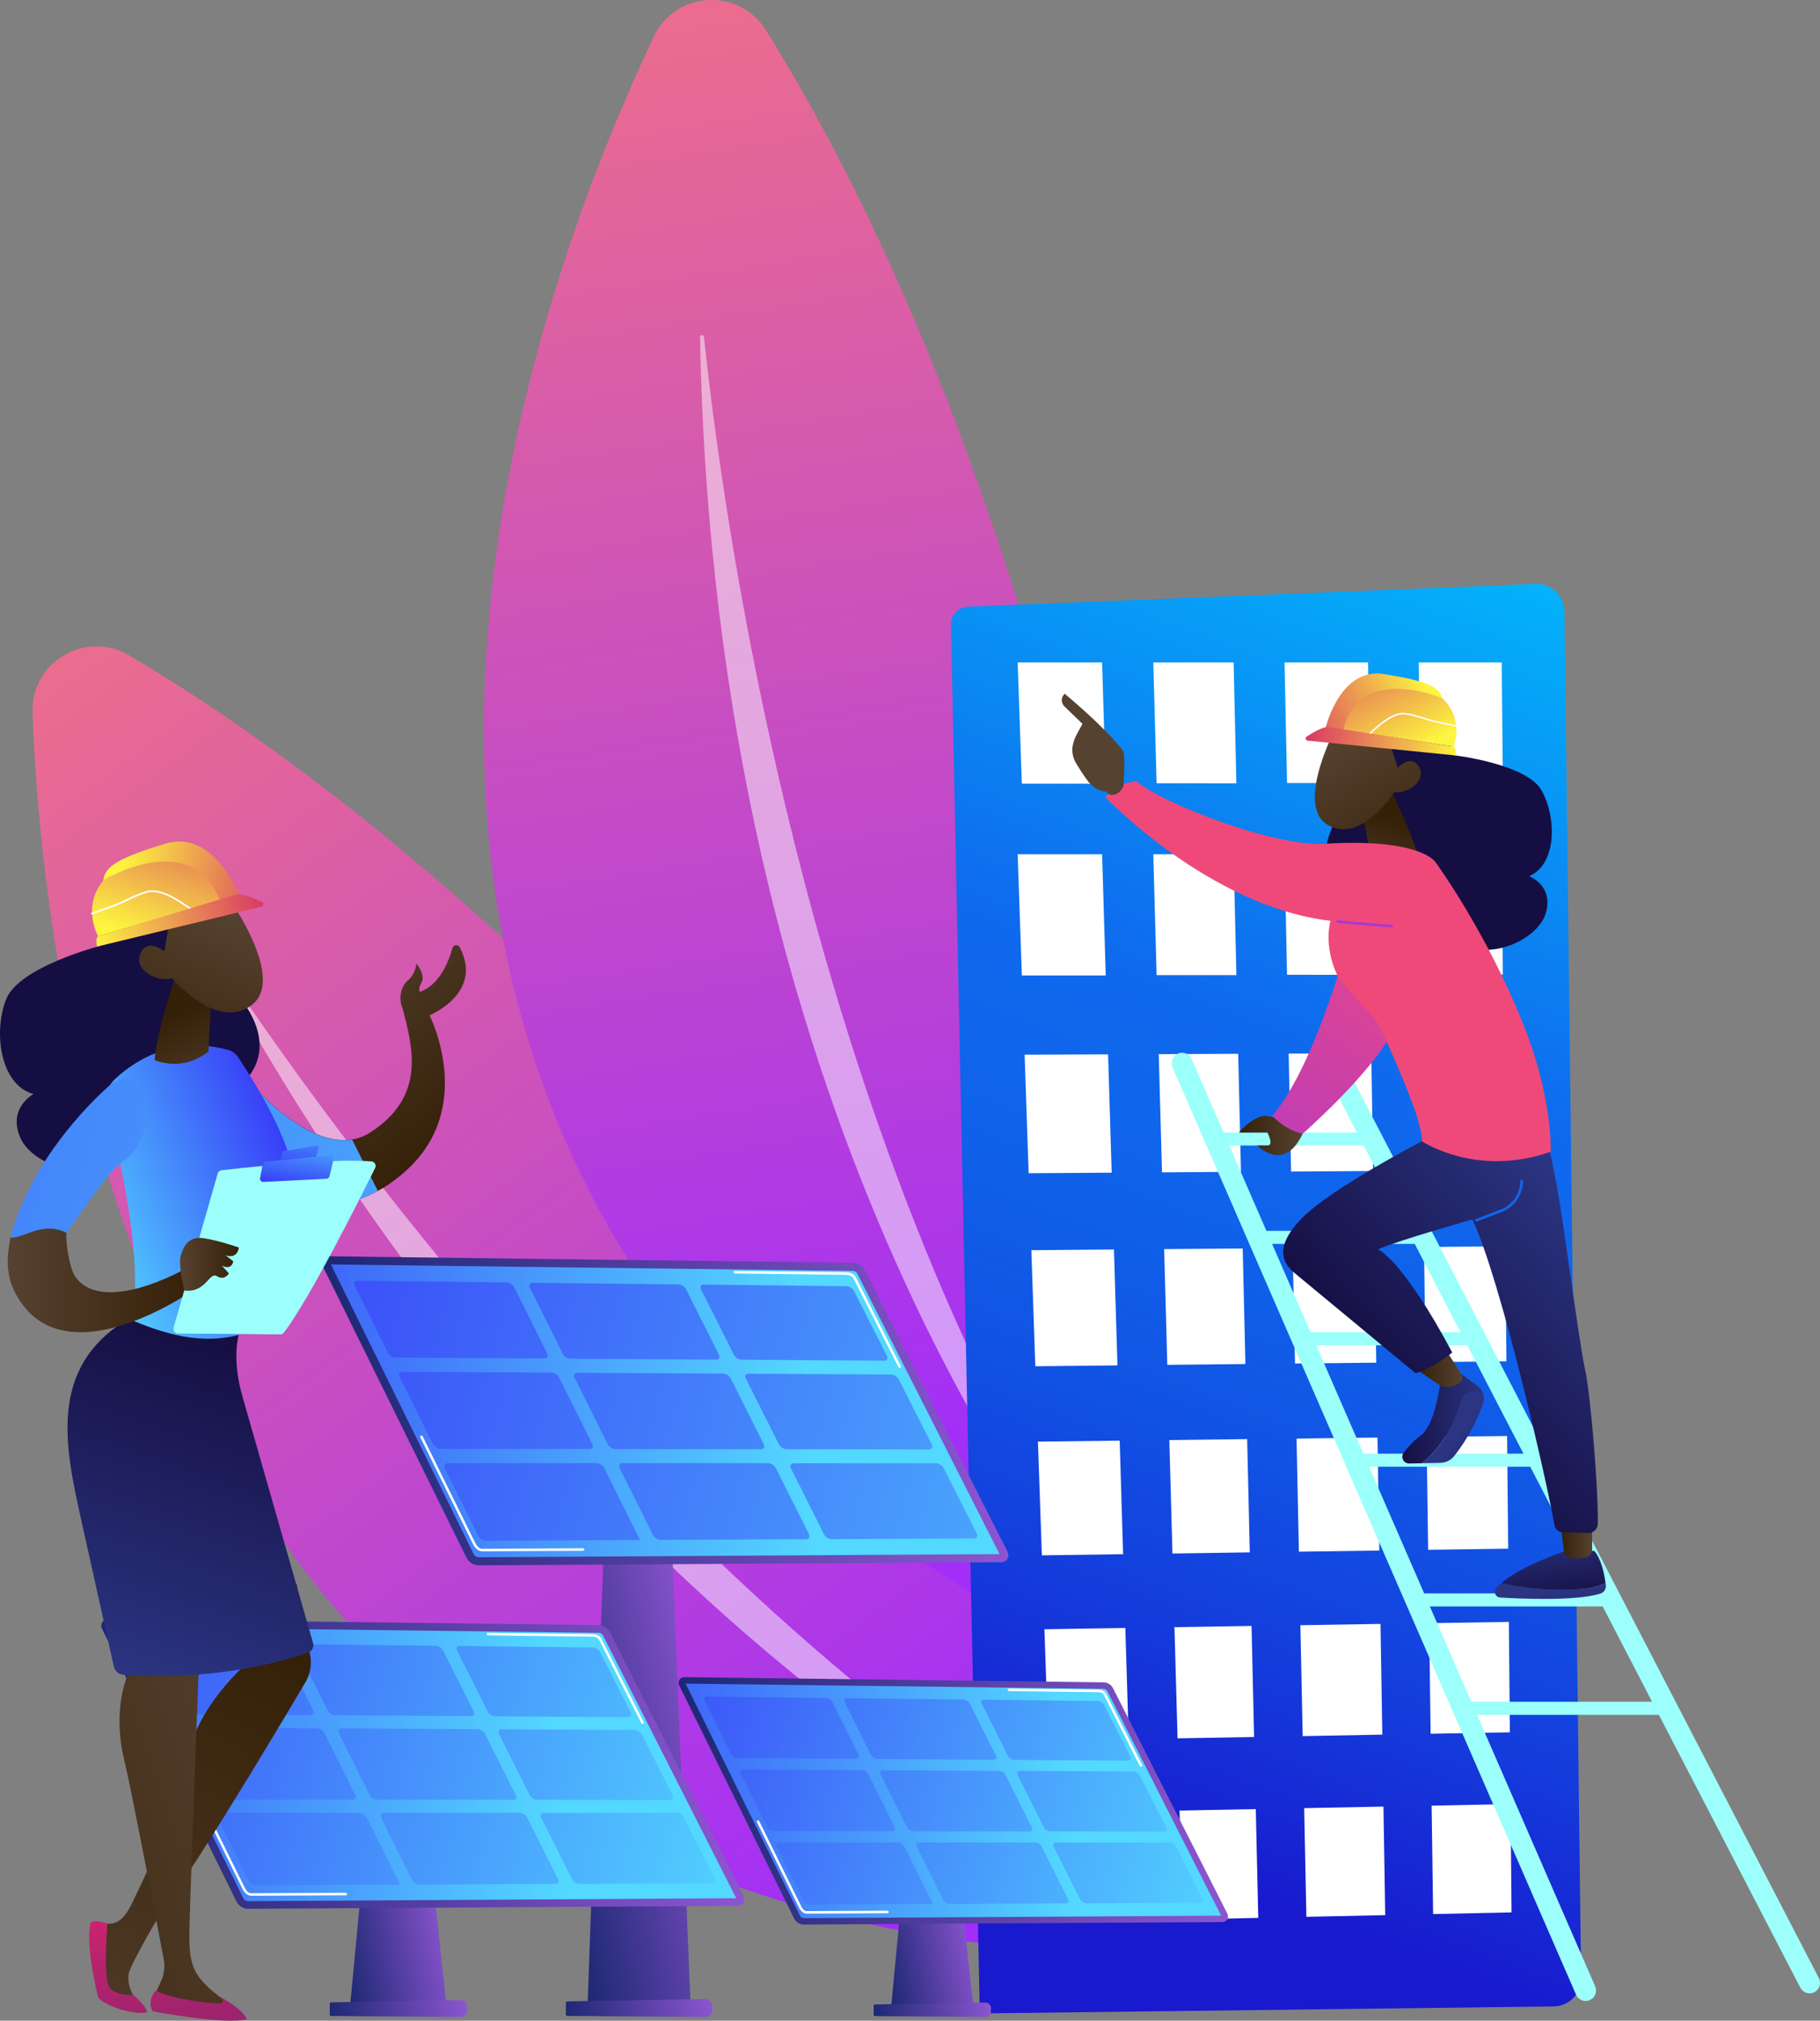 <?xml version="1.0" encoding="UTF-8"?><svg xmlns="http://www.w3.org/2000/svg" xmlns:xlink="http://www.w3.org/1999/xlink" viewBox="0 0 270.12 299.9"><rect x="0" y="0" width="270.12" height="299.9" fill="#808080" stroke="none"/><defs><style>.cls-1{fill:url(#linear-gradient);}.cls-2,.cls-3,.cls-4{fill:#fff;}.cls-3,.cls-5{mix-blend-mode:overlay;}.cls-6{fill:url(#linear-gradient-8);}.cls-7{fill:url(#linear-gradient-9);}.cls-8{fill:url(#linear-gradient-3);}.cls-9{fill:url(#linear-gradient-4);}.cls-10{fill:url(#linear-gradient-2);}.cls-11{fill:url(#linear-gradient-6);}.cls-12{fill:url(#linear-gradient-7);}.cls-13{fill:url(#linear-gradient-5);}.cls-14{fill:url(#linear-gradient-59);}.cls-15{fill:url(#linear-gradient-57);}.cls-16{fill:url(#linear-gradient-58);}.cls-17{fill:url(#linear-gradient-55);}.cls-18{fill:url(#linear-gradient-56);}.cls-19{fill:url(#linear-gradient-53);}.cls-20{fill:url(#linear-gradient-54);}.cls-21{fill:url(#linear-gradient-51);}.cls-22{fill:url(#linear-gradient-52);}.cls-23{fill:url(#linear-gradient-50);}.cls-24{fill:url(#linear-gradient-68);}.cls-25{fill:url(#linear-gradient-67);}.cls-26{fill:url(#linear-gradient-64);}.cls-27{fill:url(#linear-gradient-63);}.cls-28{fill:url(#linear-gradient-66);}.cls-29{fill:url(#linear-gradient-65);}.cls-30{fill:url(#linear-gradient-60);}.cls-31{fill:url(#linear-gradient-62);}.cls-32{fill:url(#linear-gradient-61);}.cls-33{fill:url(#linear-gradient-41);}.cls-34{fill:url(#linear-gradient-40);}.cls-35{fill:url(#linear-gradient-43);}.cls-36{fill:url(#linear-gradient-42);}.cls-37{fill:url(#linear-gradient-45);}.cls-38{fill:url(#linear-gradient-46);}.cls-39{fill:url(#linear-gradient-44);}.cls-40{fill:url(#linear-gradient-49);}.cls-41{fill:url(#linear-gradient-47);}.cls-42{fill:url(#linear-gradient-48);}.cls-43{fill:url(#linear-gradient-14);}.cls-44{fill:url(#linear-gradient-18);}.cls-45{fill:url(#linear-gradient-22);}.cls-46{fill:url(#linear-gradient-20);}.cls-47{fill:url(#linear-gradient-21);}.cls-48{fill:url(#linear-gradient-23);}.cls-49{fill:url(#linear-gradient-15);}.cls-50{fill:url(#linear-gradient-19);}.cls-51{fill:url(#linear-gradient-16);}.cls-52{fill:url(#linear-gradient-17);}.cls-53{fill:url(#linear-gradient-13);}.cls-54{fill:url(#linear-gradient-12);}.cls-55{fill:url(#linear-gradient-10);}.cls-56{fill:url(#linear-gradient-11);}.cls-57{fill:url(#linear-gradient-27);}.cls-58{fill:url(#linear-gradient-24);}.cls-59{fill:url(#linear-gradient-26);}.cls-60{fill:url(#linear-gradient-38);}.cls-61{fill:url(#linear-gradient-35);}.cls-62{fill:url(#linear-gradient-37);}.cls-63{fill:url(#linear-gradient-34);}.cls-64{fill:url(#linear-gradient-39);}.cls-65{fill:url(#linear-gradient-36);}.cls-66{fill:url(#linear-gradient-25);}.cls-67{fill:url(#linear-gradient-28);}.cls-68{fill:url(#linear-gradient-29);}.cls-69{fill:url(#linear-gradient-33);}.cls-70{fill:url(#linear-gradient-30);}.cls-71{fill:url(#linear-gradient-32);}.cls-72{fill:url(#linear-gradient-31);}.cls-73{isolation:isolate;}.cls-4{opacity:.5;}</style><linearGradient id="linear-gradient" x1="-853.61" y1="-111.77" x2="-691.85" y2="116.72" gradientTransform="translate(823.92 148.39) rotate(-1.06)" gradientUnits="userSpaceOnUse"><stop offset="0" stop-color="#ff7e71"/><stop offset="1" stop-color="#a22ef8"/></linearGradient><linearGradient id="linear-gradient-2" x1="-830.7" y1="-901.06" x2="-668.95" y2="-672.57" gradientTransform="translate(433.24 1117.57) rotate(26.37)" xlink:href="#linear-gradient"/><linearGradient id="linear-gradient-3" x1="157.58" y1="271.41" x2="237.83" y2="64.54" gradientUnits="userSpaceOnUse"><stop offset="0" stop-color="#1919ce"/><stop offset=".01" stop-color="#181ccf"/><stop offset=".16" stop-color="#143ddc"/><stop offset=".3" stop-color="#1155e5"/><stop offset=".44" stop-color="#0f64eb"/><stop offset=".55" stop-color="#0f69ed"/><stop offset="1" stop-color="#00c9ff"/></linearGradient><linearGradient id="linear-gradient-4" x1="-4842.77" y1="1150.6" x2="-4960.51" y2="1172.28" gradientTransform="translate(16354.53 -354.72) rotate(9.65)" gradientUnits="userSpaceOnUse"><stop offset="0" stop-color="#2b3582"/><stop offset="1" stop-color="#150e42"/></linearGradient><linearGradient id="linear-gradient-5" x1="-15673.41" y1="2942.69" x2="-15671.64" y2="2930.1" gradientTransform="translate(16137.08 -515.58) rotate(8.3)" gradientUnits="userSpaceOnUse"><stop offset="0" stop-color="#564230"/><stop offset="1" stop-color="#352008"/></linearGradient><linearGradient id="linear-gradient-6" x1="-15849.16" y1="3164.74" x2="-15832.59" y2="3183.8" gradientTransform="translate(16354.53 -354.72) rotate(9.65)" gradientUnits="userSpaceOnUse"><stop offset="0" stop-color="#564230"/><stop offset="1" stop-color="#352008"/></linearGradient><linearGradient id="linear-gradient-7" x1="-15819.95" y1="3137.36" x2="-15841.71" y2="3163.22" xlink:href="#linear-gradient-4"/><linearGradient id="linear-gradient-8" x1="-15845.02" y1="3161.14" x2="-15828.45" y2="3180.2" xlink:href="#linear-gradient-6"/><linearGradient id="linear-gradient-9" x1="9129.5" y1="1739.15" x2="9142.7" y2="1722.74" gradientTransform="translate(9502.11 -44.84) rotate(-170.18) scale(1 -1)" gradientUnits="userSpaceOnUse"><stop offset="0" stop-color="#fdf53f"/><stop offset="1" stop-color="#d93c65"/></linearGradient><linearGradient id="linear-gradient-10" x1="9129.97" y1="1727.59" x2="9148.27" y2="1738.51" xlink:href="#linear-gradient-9"/><linearGradient id="linear-gradient-11" x1="9122.88" y1="1737.85" x2="9145.29" y2="1737.85" xlink:href="#linear-gradient-9"/><linearGradient id="linear-gradient-12" x1="-4247.19" y1="226.71" x2="-4174.02" y2="226.71" gradientTransform="translate(-3977.07) rotate(-180) scale(1 -1)" gradientUnits="userSpaceOnUse"><stop offset="0" stop-color="#9cfffb"/><stop offset="1" stop-color="#9bfffa"/></linearGradient><linearGradient id="linear-gradient-13" x1="-4213.95" y1="226.61" x2="-4150.95" y2="226.61" xlink:href="#linear-gradient-12"/><linearGradient id="linear-gradient-14" x1="-4189.08" y1="183.64" x2="-4162.85" y2="183.64" xlink:href="#linear-gradient-12"/><linearGradient id="linear-gradient-15" x1="-4195.58" y1="198.69" x2="-4169.34" y2="198.69" xlink:href="#linear-gradient-12"/><linearGradient id="linear-gradient-16" x1="-4205.68" y1="216.72" x2="-4177.9" y2="216.72" xlink:href="#linear-gradient-12"/><linearGradient id="linear-gradient-17" x1="-4181.51" y1="169.05" x2="-4156.4" y2="169.05" xlink:href="#linear-gradient-12"/><linearGradient id="linear-gradient-18" x1="-4216.45" y1="237.45" x2="-4186.43" y2="237.45" xlink:href="#linear-gradient-12"/><linearGradient id="linear-gradient-19" x1="-4225.08" y1="253.53" x2="-4193.03" y2="253.53" xlink:href="#linear-gradient-12"/><linearGradient id="linear-gradient-20" x1="-4206.55" y1="226.86" x2="-4208.1" y2="238.29" gradientTransform="translate(-3977.07) rotate(-180) scale(1 -1)" xlink:href="#linear-gradient-4"/><linearGradient id="linear-gradient-21" x1="-4207.13" y1="235.49" x2="-4210.72" y2="258.26" gradientTransform="translate(-3977.07) rotate(-180) scale(1 -1)" xlink:href="#linear-gradient-4"/><linearGradient id="linear-gradient-22" x1="-4213.37" y1="229.01" x2="-4208.76" y2="229.01" gradientTransform="translate(-3977.07) rotate(-180) scale(1 -1)" xlink:href="#linear-gradient-6"/><linearGradient id="linear-gradient-23" x1="-4193.65" y1="212.83" x2="-4204.29" y2="221.73" gradientTransform="translate(-3977.07) rotate(-180) scale(1 -1)" xlink:href="#linear-gradient-4"/><linearGradient id="linear-gradient-24" x1="-4197.19" y1="210.59" x2="-4185.2" y2="210.59" gradientTransform="translate(-3977.07) rotate(-180) scale(1 -1)" xlink:href="#linear-gradient-4"/><linearGradient id="linear-gradient-25" x1="-4194.13" y1="203.4" x2="-4187.66" y2="203.4" gradientTransform="translate(-3977.07) rotate(-180) scale(1 -1)" xlink:href="#linear-gradient-6"/><linearGradient id="linear-gradient-26" x1="238.99" y1="182.63" x2="208.28" y2="209.87" gradientTransform="matrix(1, 0, 0, 1, 0, 0)" xlink:href="#linear-gradient-4"/><linearGradient id="linear-gradient-27" x1="-4170.4" y1="168.52" x2="-4160.95" y2="168.52" gradientTransform="translate(-3977.07) rotate(-180) scale(1 -1)" xlink:href="#linear-gradient-6"/><linearGradient id="linear-gradient-28" x1="-4149.57" y1="190.21" x2="-4192.98" y2="128.2" gradientTransform="translate(-3977.07) rotate(-180) scale(1 -1)" gradientUnits="userSpaceOnUse"><stop offset="0" stop-color="#a737d5"/><stop offset="1" stop-color="#ef497a"/></linearGradient><linearGradient id="linear-gradient-29" x1="-4832.27" y1="118.34" x2="-4683.9" y2="124.15" xlink:href="#linear-gradient-28"/><linearGradient id="linear-gradient-30" x1="-4179.64" y1="137.51" x2="-4180.61" y2="153.35" xlink:href="#linear-gradient-28"/><linearGradient id="linear-gradient-31" x1="-3916.41" y1="-220.24" x2="-3898.49" y2="-179.46" gradientTransform="translate(4091.99 204.15) rotate(-2.09)" xlink:href="#linear-gradient-6"/><linearGradient id="linear-gradient-32" x1="-4303.56" y1="255.45" x2="-4275.44" y2="261.58" gradientTransform="translate(-4196.12) rotate(-180) scale(1 -1)" gradientUnits="userSpaceOnUse"><stop offset="0" stop-color="#8d55d1"/><stop offset="1" stop-color="#1c2873"/></linearGradient><linearGradient id="linear-gradient-33" x1="-4301.48" y1="295.82" x2="-4280.41" y2="300.41" xlink:href="#linear-gradient-32"/><linearGradient id="linear-gradient-34" x1="-4315.98" y1="207.66" x2="-4222.25" y2="214.27" gradientTransform="translate(-4196.12) rotate(-180) scale(1 -1)" gradientUnits="userSpaceOnUse"><stop offset="0" stop-color="#53d8ff"/><stop offset="1" stop-color="#3840f7"/></linearGradient><linearGradient id="linear-gradient-35" x1="-4345.77" y1="209.38" x2="-4243.95" y2="209.38" xlink:href="#linear-gradient-32"/><linearGradient id="linear-gradient-36" x1="30.02" y1="190.68" x2="209.05" y2="240.33" gradientUnits="userSpaceOnUse"><stop offset="0" stop-color="#3840f7"/><stop offset="1" stop-color="#53d8ff"/></linearGradient><linearGradient id="linear-gradient-37" x1="-4340.41" y1="285.08" x2="-4326.21" y2="288.18" xlink:href="#linear-gradient-32"/><linearGradient id="linear-gradient-38" x1="-4342.9" y1="296.52" x2="-4326.03" y2="300.2" xlink:href="#linear-gradient-32"/><linearGradient id="linear-gradient-39" x1="-4354.52" y1="265.89" x2="-4279.46" y2="271.18" xlink:href="#linear-gradient-34"/><linearGradient id="linear-gradient-40" x1="-4378.37" y1="267.27" x2="-4296.83" y2="267.27" xlink:href="#linear-gradient-32"/><linearGradient id="linear-gradient-41" x1="86.47" y1="252.29" x2="186.66" y2="280.07" xlink:href="#linear-gradient-36"/><linearGradient id="linear-gradient-42" x1="-4262.16" y1="282.65" x2="-4245.54" y2="286.27" xlink:href="#linear-gradient-32"/><linearGradient id="linear-gradient-43" x1="-4265.08" y1="296.04" x2="-4245.34" y2="300.34" xlink:href="#linear-gradient-32"/><linearGradient id="linear-gradient-44" x1="-4278.68" y1="260.19" x2="-4190.83" y2="266.38" xlink:href="#linear-gradient-34"/><linearGradient id="linear-gradient-45" x1="-4306.6" y1="261.8" x2="-4211.16" y2="261.8" xlink:href="#linear-gradient-32"/><linearGradient id="linear-gradient-46" x1="-1.39" y1="244.31" x2="115.71" y2="276.79" xlink:href="#linear-gradient-36"/><linearGradient id="linear-gradient-47" x1="9400.39" y1="380.38" x2="9441" y2="308.71" gradientTransform="translate(-9401.46 24.82) rotate(-.54)" gradientUnits="userSpaceOnUse"><stop offset="0" stop-color="#564230"/><stop offset="1" stop-color="#352008"/></linearGradient><linearGradient id="linear-gradient-48" x1="9448.14" y1="328.24" x2="9377.55" y2="350.81" gradientTransform="translate(-9401.46 24.82) rotate(-.54)" xlink:href="#linear-gradient-6"/><linearGradient id="linear-gradient-49" x1="-95.62" y1="175.86" x2="-98.1" y2="213.82" gradientTransform="translate(-30.19 92.14) rotate(-165.6) scale(1 -1)" gradientUnits="userSpaceOnUse"><stop offset="0" stop-color="#cb236d"/><stop offset="1" stop-color="#4c246d"/></linearGradient><linearGradient id="linear-gradient-50" x1="-165.08" y1="285.91" x2="-167.51" y2="323.2" gradientTransform="translate(-136.41) rotate(-180) scale(1 -1)" xlink:href="#linear-gradient-49"/><linearGradient id="linear-gradient-51" x1="249.2" y1="142.19" x2="225.46" y2="171.37" gradientTransform="translate(290.28) rotate(-180) scale(1 -1)" xlink:href="#linear-gradient-6"/><linearGradient id="linear-gradient-52" x1="124.3" y1="200.47" x2="419.26" y2="124.92" gradientTransform="translate(290.28) rotate(-180) scale(1 -1)" xlink:href="#linear-gradient-34"/><linearGradient id="linear-gradient-53" x1="-2151.29" y1="599.38" x2="-2285.03" y2="624" gradientTransform="translate(-14808.21 1805.65) rotate(162.43) scale(1 -1)" xlink:href="#linear-gradient-4"/><linearGradient id="linear-gradient-54" x1="7825.82" y1="899.84" x2="7858.35" y2="891.51" gradientTransform="translate(-7864.42 268.96) rotate(-7.16)" xlink:href="#linear-gradient-34"/><linearGradient id="linear-gradient-55" x1="-14470.39" y1="2696.54" x2="-14468.38" y2="2682.24" gradientTransform="translate(-14615.01 1616.35) rotate(163.78) scale(1 -1)" xlink:href="#linear-gradient-5"/><linearGradient id="linear-gradient-56" x1="-14653.44" y1="2887.24" x2="-14634.61" y2="2908.89" gradientTransform="translate(-14808.21 1805.65) rotate(162.43) scale(1 -1)" xlink:href="#linear-gradient-6"/><linearGradient id="linear-gradient-57" x1="-14620.26" y1="2856.14" x2="-14644.97" y2="2885.5" gradientTransform="translate(-14808.21 1805.65) rotate(162.43) scale(1 -1)" xlink:href="#linear-gradient-4"/><linearGradient id="linear-gradient-58" x1="-14648.74" y1="2883.15" x2="-14629.91" y2="2904.79" gradientTransform="translate(-14808.21 1805.65) rotate(162.43) scale(1 -1)" xlink:href="#linear-gradient-6"/><linearGradient id="linear-gradient-59" x1="7965" y1="300.22" x2="7982.37" y2="249.83" gradientTransform="translate(-7947.3 24.82) rotate(-.54)" xlink:href="#linear-gradient-4"/><linearGradient id="linear-gradient-60" x1="7933.03" y1="1458.29" x2="7948.02" y2="1439.66" gradientTransform="translate(-7978.49 1167.97) rotate(-17.74)" xlink:href="#linear-gradient-9"/><linearGradient id="linear-gradient-61" x1="7933.57" y1="1445.16" x2="7954.35" y2="1457.57" gradientTransform="translate(-7978.49 1167.97) rotate(-17.74)" xlink:href="#linear-gradient-9"/><linearGradient id="linear-gradient-62" x1="7925.52" y1="1456.82" x2="7950.97" y2="1456.82" gradientTransform="translate(-7978.49 1167.97) rotate(-17.74)" xlink:href="#linear-gradient-9"/><linearGradient id="linear-gradient-63" x1="127.03" y1="211.14" x2="421.99" y2="135.58" gradientTransform="translate(290.28) rotate(-180) scale(1 -1)" xlink:href="#linear-gradient-34"/><linearGradient id="linear-gradient-64" x1="-2077.66" y1="190.02" x2="-2050.02" y2="190.02" gradientTransform="translate(2078.81)" gradientUnits="userSpaceOnUse"><stop offset="0" stop-color="#564230"/><stop offset="1" stop-color="#352008"/></linearGradient><linearGradient id="linear-gradient-65" x1="-2041.54" y1="170.65" x2="-2026.13" y2="234.84" gradientTransform="translate(2078.81)" xlink:href="#linear-gradient-12"/><linearGradient id="linear-gradient-66" x1="-2031.89" y1="160.53" x2="-2035.18" y2="174.94" gradientTransform="translate(2078.81)" xlink:href="#linear-gradient-34"/><linearGradient id="linear-gradient-67" x1="-2033.61" y1="166.57" x2="-2035.18" y2="175.99" gradientTransform="translate(2078.81)" xlink:href="#linear-gradient-34"/><linearGradient id="linear-gradient-68" x1="-2052.1" y1="187.63" x2="-2043.37" y2="187.63" gradientTransform="translate(2078.81)" xlink:href="#linear-gradient-6"/></defs><g class="cls-73"><g id="Layer_2"><g id="Layer_1-2"><g><g><g><path class="cls-1" d="M195.37,288.9S115.4,154.26,19.18,97.27c-6.47-3.83-14.62,.98-14.35,8.49,1.82,50.23,21.44,198.19,190.53,183.14Z"/><path class="cls-4" d="M177.95,284.05c.46,.24,.17,.93-.33,.76-18.11-6.32-91.69-42.22-146.13-142.61-.17-.32,.29-.61,.49-.31,14.89,22.56,72.65,104.85,145.97,142.15Z"/></g><g><path class="cls-10" d="M181.78,255.74S172.82,99.4,113.68,4.49c-3.98-6.38-13.42-5.87-16.64,.93-21.53,45.42-72.27,185.78,84.74,250.32Z"/><path class="cls-4" d="M168.54,243.42c.3,.42-.28,.9-.64,.52-13.16-13.96-61.93-79.71-64-193.9,0-.37,.54-.41,.58-.04,2.82,26.88,16.18,126.53,64.06,193.42Z"/></g></g><g><path class="cls-8" d="M232.18,90.71c-.02-1.11-.48-2.17-1.28-2.93-.81-.76-1.88-1.17-2.99-1.12l-84.23,3.38c-1.45,.06-2.58,1.26-2.54,2.71l4.28,206.07,85.17-1.04c1.09-.01,2.13-.46,2.9-1.24,.76-.78,1.18-1.84,1.17-2.93l-2.46-202.89Z"/><g><g class="cls-5"><polygon class="cls-2" points="164.11 144.77 151.66 144.77 151.04 126.78 163.57 126.78 164.11 144.77"/><polygon class="cls-2" points="183.5 144.72 171.66 144.72 171.17 126.78 183.09 126.78 183.5 144.72"/><polygon class="cls-2" points="203.33 144.68 191.02 144.67 190.65 126.78 203.04 126.78 203.33 144.68"/><polygon class="cls-2" points="223.05 144.63 210.8 144.62 210.56 126.78 222.88 126.78 223.05 144.63"/></g><g class="cls-5"><polygon class="cls-2" points="164.11 116.31 151.66 116.3 151.04 98.31 163.57 98.31 164.11 116.31"/><polygon class="cls-2" points="183.5 116.26 171.66 116.25 171.17 98.31 183.09 98.31 183.5 116.26"/><polygon class="cls-2" points="203.33 116.21 191.02 116.21 190.65 98.31 203.04 98.31 203.33 116.21"/><polygon class="cls-2" points="223.05 116.16 210.8 116.16 210.56 98.31 222.88 98.31 223.05 116.16"/></g><g class="cls-5"><polygon class="cls-2" points="164.99 174.04 152.67 174.12 152.07 156.53 164.46 156.48 164.99 174.04"/><polygon class="cls-2" points="184.18 173.91 172.46 173.99 171.98 156.45 183.77 156.4 184.18 173.91"/><polygon class="cls-2" points="203.8 173.79 191.62 173.87 191.26 156.37 203.52 156.32 203.8 173.79"/><polygon class="cls-2" points="223.31 173.66 211.2 173.74 210.96 156.29 223.15 156.24 223.31 173.66"/></g><g><polygon class="cls-3" points="165.85 202.64 153.66 202.77 153.07 185.54 165.33 185.44 165.85 202.64"/><polygon class="cls-3" points="184.84 202.44 173.25 202.56 172.78 185.38 184.44 185.29 184.84 202.44"/><polygon class="cls-3" points="204.26 202.24 192.2 202.36 191.85 185.23 203.98 185.13 204.26 202.24"/><polygon class="cls-3" points="223.58 202.04 211.58 202.16 211.35 185.07 223.42 184.97 223.58 202.04"/></g><g class="cls-5"><polygon class="cls-2" points="166.69 230.66 154.63 230.83 154.05 213.96 166.18 213.81 166.69 230.66"/><polygon class="cls-2" points="185.49 230.39 174.01 230.56 173.55 213.72 185.1 213.58 185.49 230.39"/><polygon class="cls-2" points="204.72 230.12 192.78 230.29 192.43 213.5 204.44 213.35 204.72 230.12"/><polygon class="cls-2" points="223.84 229.84 211.96 230.01 211.73 213.26 223.68 213.12 223.84 229.84"/></g><g class="cls-5"><polygon class="cls-2" points="167.52 258.12 155.58 258.34 155.01 241.8 167.02 241.61 167.52 258.12"/><polygon class="cls-2" points="186.13 257.79 174.77 257.99 174.31 241.49 185.75 241.31 186.13 257.79"/><polygon class="cls-2" points="205.16 257.44 193.34 257.66 193 241.2 204.89 241.01 205.16 257.44"/><polygon class="cls-2" points="224.09 257.1 212.33 257.31 212.11 240.9 223.94 240.71 224.09 257.1"/></g><g class="cls-5"><polygon class="cls-2" points="168.33 285.04 156.51 285.3 155.95 269.09 167.84 268.85 168.33 285.04"/><polygon class="cls-2" points="186.75 284.64 175.5 284.89 175.06 268.71 186.38 268.49 186.75 284.64"/><polygon class="cls-2" points="205.59 284.23 193.89 284.48 193.56 268.35 205.33 268.12 205.59 284.23"/><polygon class="cls-2" points="224.34 283.82 212.7 284.07 212.48 267.98 224.19 267.75 224.34 283.82"/></g></g></g><g><g><path class="cls-9" d="M199.26,109.61s-4.31-9.7,6.93-8.43c0,0,5.21-1.48,6.06,3.5,0,0,2.78,3.14,3.47,7.4,0,0,10.83,1.25,13.06,5.2,2.28,4.05,2.3,10.99-1.83,12.76,0,0,3.66,1.34,2.48,5.46-1.19,4.12-9.17,7.84-14.62,3.63,0,0-13.74,3.45-14.6-6.44,0,0-6.97-3.44-1.1-12.38,5.88-8.93,.15-10.71,.15-10.71Z"/><path class="cls-13" d="M205.33,115.09s4.52,8.73,5.33,12.74c0,0-3.36,2.13-7.12-.15,0,0-1.63-9.12-2.37-10.69l4.16-1.9Z"/><path class="cls-11" d="M198.87,106.75s-7.14,12.89-1.65,15.76c5.49,2.87,10.57-6.29,10.57-6.29,0,0,1.22-6.75-1.1-8.72-2.32-1.97-7.82-.75-7.82-.75Z"/><path class="cls-12" d="M202.48,103.45s-3.8,1.38-4.15,3.21c-.34,1.83,5.94,2.77,7.65,2.65l2.2,6.98s3.29-7.18,1.23-10.88c-2.06-3.69-6.94-1.97-6.94-1.97Z"/><path class="cls-6" d="M206.04,115.54s2.87-4.22,4.48-1.87c1.61,2.35-2.48,4.72-4.11,3.67l-.37-1.8Z"/><g><path class="cls-7" d="M196.78,107.92s2.47-9.38,12.17-6.84c9.7,2.54,6.8,9.72,6.8,9.72l-18.97-2.88Z"/><path class="cls-55" d="M214.07,103.64s-12.3-5.29-14.7,4.68c-2.18-.32-2.59-.39-2.59-.39,0,0,2.11-8.92,8.6-7.89,6.49,1.03,8.23,1.9,8.69,3.61Z"/><path class="cls-2" d="M216.14,107.85s-.02,0-.04,0c-1.06-.21-2.01-.41-2.89-.6-.63-.14-1.28-.34-1.91-.53-.89-.28-1.82-.56-2.71-.68-1.86-.23-4,1.8-5.29,3.02l-.06,.05s-.11,.04-.16,0c-.04-.04-.04-.11,0-.16l.05-.05c1.31-1.24,3.5-3.32,5.46-3.08,.92,.12,1.85,.4,2.75,.68,.62,.19,1.26,.39,1.89,.53,.88,.19,1.83,.39,2.89,.6,.06,.01,.1,.07,.09,.13,0,.05-.05,.08-.09,.09Z"/><path class="cls-56" d="M216.08,112.12l-22-2.2c-.14-.01-.25-.11-.29-.25-.03-.14,.02-.28,.14-.35,.94-.61,2.51-1.54,3.27-1.42,2.45,.38,18.55,2.91,18.55,2.91,0,0,.4,.07,.33,1.32Z"/></g></g><g><path class="cls-54" d="M267.2,295l-70.07-135.15c-.39-.76-.1-1.7,.66-2.09,.76-.39,1.7-.1,2.09,.66l70.07,135.15c.39,.76,.1,1.7-.66,2.09-.22,.11-.47,.17-.71,.17-.58,0-1.11-.32-1.38-.84Z"/><path class="cls-53" d="M233.91,296.03l-59.89-137.62c-.34-.78,.02-1.7,.8-2.04,.78-.34,1.7,.02,2.04,.8l59.89,137.62c.17,.38,.17,.8,.02,1.19-.15,.39-.44,.69-.82,.85-.2,.09-.4,.13-.62,.13-.62,0-1.18-.37-1.42-.93Z"/><path class="cls-43" d="M186.75,184.61h24.29c.54,0,.97-.43,.97-.97s-.43-.97-.97-.97h-24.29c-.54,0-.97,.43-.97,.97s.43,.97,.97,.97Z"/><path class="cls-49" d="M193.24,199.66h24.29c.54,0,.97-.43,.97-.97s-.43-.97-.97-.97h-24.29c-.54,0-.97,.43-.97,.97s.43,.97,.97,.97Z"/><path class="cls-51" d="M201.81,217.68h25.84c.54,0,.97-.43,.97-.97s-.43-.97-.97-.97h-25.84c-.54,0-.97,.43-.97,.97s.43,.97,.97,.97Z"/><path class="cls-52" d="M180.3,170.01h23.18c.54,0,.97-.43,.97-.97s-.43-.97-.97-.97h-23.18c-.54,0-.97,.43-.97,.97s.43,.97,.97,.97Z"/><path class="cls-44" d="M210.33,238.42h28.08c.54,0,.97-.43,.97-.97s-.43-.97-.97-.97h-28.08c-.54,0-.97,.43-.97,.97s.43,.97,.97,.97Z"/><path class="cls-50" d="M216.93,254.5h30.12c.54,0,.97-.43,.97-.97s-.43-.97-.97-.97h-30.12c-.54,0-.97,.43-.97,.97s.43,.97,.97,.97Z"/></g><g><path class="cls-46" d="M222.85,234.95c3.1-2.7,9.76-4.86,9.76-4.86l4.01,.09c1.02,1.14,1.48,3.36,1.67,4.75-.75,.45-2.17,.85-4.76,.97-4.8,.23-8.68-.47-10.68-.95Z"/><path class="cls-47" d="M222.85,234.95c2.01,.48,5.88,1.18,10.68,.95,2.59-.12,4.01-.52,4.76-.97,.02,.11,.03,.22,.04,.32,.07,.57-.28,1.11-.83,1.27-3.66,1.12-11.72,.76-14.86,.57-.67-.04-1.02-.83-.59-1.35,.22-.27,.49-.53,.79-.79Z"/></g><path class="cls-45" d="M236.3,226.71v3.19c0,.61-.43,1.14-1.03,1.27-.62,.13-1.45,.22-2.25,.02-.5-.12-.87-.55-.93-1.07l-.4-3.42h4.6Z"/><g><path class="cls-48" d="M216.03,210.38c1.24-2.77,.89-4.01,3.35-3.74,.3,.03,.54,.09,.75,.16,.16,.46,.17,.96,0,1.44-.62,1.79-1.92,4.85-4.31,7.86-.5,.63-1.27,1-2.08,1.01l-2.71,.05c2.57-2.06,3.97-4.49,5-6.79Z"/><path class="cls-58" d="M210.85,213.06c2.08-1.47,2.86-7.46,2.86-7.46l3.21-1.63,2.42,1.75c.37,.28,.64,.66,.78,1.08-.21-.07-.45-.13-.75-.16-2.46-.28-2.11,.97-3.35,3.74-1.03,2.3-2.43,4.73-5,6.79l-1.87,.03c-.84,.01-1.32-.94-.81-1.61,.64-.84,1.51-1.82,2.51-2.53Z"/></g><path class="cls-66" d="M214.98,200.95l1.94,3.02c.24,.38,.16,.89-.19,1.17-.62,.49-1.7,1.04-3.02,.47l-3.11-2.13,4.39-2.52Z"/><path class="cls-59" d="M235.3,203.54c-.81-4-1.78-11.35-3.26-21.44-1.48-10.1-2.5-12.97-2.5-12.97l-18.51,.25s-13.39,6.95-17.75,11.36c-4.36,4.41-2.81,6.83-1.1,8.23,1.71,1.4,17.9,14.83,17.9,14.83,2.26-.53,5.46-3.07,5.46-3.07-7.4-13.87-11.01-15.31-11.01-15.31,2.79-1.27,13.99-4.44,13.99-4.44,4.21,8.81,11.19,39.45,12.2,45.39,.1,.58,.59,1.01,1.18,1.03l3.82,.12c.77,.02,1.41-.59,1.42-1.37,.07-5.77-1.09-18.96-1.83-22.62Zm-12.09-23.8l-3.99,1.54s-.06,.02-.08,.02c-.07,0-.14-.04-.18-.11-.05-.1,0-.21,.09-.26l3.99-1.54c1.58-.75,2.61-2.38,2.62-4.13,0-.11,.07-.19,.19-.19,.11,0,.19,.09,.19,.19,0,1.9-1.12,3.66-2.84,4.48Z"/><path class="cls-57" d="M193.33,168.27s-4.21-3.18-6.12-2.59c-1.91,.6-3.33,2.39-3.33,2.39h4.23s1.01,1.94,0,1.94h-1.49s3.95,4.14,6.71-1.74Z"/><path class="cls-67" d="M200.45,138.25s-4.94,19.51-11.62,27.36c0,0,1.81,2.06,4.5,2.66,0,0,10.26-8.99,13.39-15.24,3.13-6.25-6.27-14.78-6.27-14.78Z"/><path class="cls-68" d="M213.04,127.94s-2.19-3.59-16.48-2.71c-7.43,.46-24.15-6.02-27.87-9.28,0,0-2.43-.02-4.66,2.33,0,0,15.44,16.29,33.44,18.38,0,0-1.09,3.55,.97,8,.77,1.67,5.64,6.12,6.42,7.83,3.74,8.24,6.23,14.34,6.18,16.89,0,0,8.11,5.44,19.11,1.55,0,0,.34-7.83-3.96-18.64-5.57-14.04-13.14-24.34-13.14-24.34Z"/><path class="cls-70" d="M206.55,137.65c.1,0,.18-.08,.19-.18,0-.11-.07-.2-.18-.21-.07,0-6.93-.56-8-.68-.11-.01-.2,.06-.21,.17-.01,.11,.06,.2,.17,.21,1.08,.12,7.95,.68,8.01,.69,0,0,.01,0,.02,0Z"/><path class="cls-72" d="M164.3,117.49c-.13,.46,1.54,1.08,2.44-.8,0-.89,.4-4.69-.15-5.39-2.95-3.73-8.58-8.34-8.58-8.34-.89,.94-.1,1.81-.1,1.81l2.75,2.66c-.52,1.02-1.16,1.89-1.43,3.11-.21,.92-.02,1.9,.47,2.72,.49,.82,1.17,1.88,1.8,2.71,1.19,1.57,2.81,1.52,2.81,1.52Z"/></g><g><g><g><polygon class="cls-71" points="87.21 297.73 102.5 297.73 99.28 218.04 90.02 218.04 87.21 297.73"/><path class="cls-69" d="M83.99,298.98c0,.11,.14,.21,.27,.21l20.49,.15c.46,0,.96-.36,.96-.81v-1.01c0-.22-.22-.44-.38-.6-.16-.16-.45-.25-.67-.24l-20.39,.35c-.13,0-.29,.09-.29,.2v1.77Z"/></g><g><g><g><path class="cls-63" d="M48.97,187.05l77.67,.96c.43,0,.94,.33,1.15,.73l21.18,41.76c.21,.41,.02,.74-.41,.74l-77.56,.47c-.46,0-1-.34-1.21-.76l-21.29-43.17c-.2-.41,0-.74,.46-.74Z"/><path class="cls-61" d="M69.26,231.23l-21.29-43.17c-.19-.39-.19-.8,.01-1.12,.2-.32,.57-.49,1-.49l77.67,.96c.65,0,1.37,.47,1.68,1.07l21.18,41.76c.2,.39,.2,.8,0,1.12-.19,.31-.53,.49-.94,.49l-77.56,.47h0c-.69,0-1.43-.47-1.74-1.09Zm57.99-42.21c-.1-.2-.41-.4-.62-.4l-77.52-.96,21.22,43.04c.1,.21,.43,.42,.66,.42h0l77.36-.47-21.11-41.63Z"/></g><path class="cls-65" d="M104.48,190.65l21.13,.24c.43,0,.95,.33,1.15,.73l4.87,9.6c.2,.4,.02,.73-.41,.72l-21.13-.14c-.44,0-.96-.33-1.17-.74l-4.87-9.7c-.2-.4-.01-.73,.43-.72Zm-25.85,.45l4.88,9.8c.2,.41,.73,.75,1.18,.75l21.58,.14c.44,0,.63-.32,.43-.73l-4.87-9.7c-.2-.41-.73-.74-1.17-.74l-21.59-.24c-.45,0-.65,.32-.44,.73Zm-25.98-.28l4.89,9.9c.2,.42,.74,.75,1.2,.76l22.04,.14c.45,0,.65-.33,.44-.74l-4.88-9.81c-.2-.41-.73-.75-1.18-.75l-22.05-.25c-.46,0-.67,.33-.46,.74Zm58.05,13.79l4.9,9.74c.21,.41,.73,.74,1.17,.74l21.11,.02c.43,0,.61-.33,.41-.73l-4.89-9.65c-.2-.4-.72-.73-1.15-.73l-21.12-.12c-.44,0-.63,.33-.43,.73Zm-25.42-.14l4.9,9.85c.21,.41,.74,.75,1.18,.75l21.57,.02c.44,0,.63-.33,.43-.74l-4.9-9.75c-.2-.41-.73-.74-1.17-.74l-21.58-.12c-.45,0-.65,.33-.44,.74Zm-25.97-.14l4.91,9.95c.21,.42,.74,.76,1.2,.76l22.04,.02c.45,0,.65-.33,.44-.75l-4.91-9.85c-.2-.41-.74-.75-1.19-.75l-22.04-.12c-.46,0-.66,.33-.46,.75Zm58.06,13.57l4.92,9.79c.21,.41,.73,.74,1.17,.74l21.1-.1c.43,0,.61-.33,.41-.74l-4.91-9.69c-.21-.4-.72-.73-1.15-.73h-21.11c-.44,0-.63,.33-.42,.74Zm-25.4,0l4.93,9.89c.21,.41,.74,.75,1.19,.75l21.56-.1c.44,0,.63-.34,.42-.75l-4.92-9.8c-.21-.41-.73-.74-1.17-.74h-21.57c-.45,0-.65,.33-.44,.75Zm-25.96,0l4.94,10c.21,.42,.75,.76,1.2,.76l22.84-.11-5.3-10.65c-.21-.41-.74-.75-1.19-.75h-22.03c-.46,0-.66,.34-.46,.76Z"/></g><path class="cls-2" d="M71.51,230.23c-.54,0-1.04-.53-1.28-1.01l-7.85-15.91c-.05-.09,0-.21,.09-.25,.09-.05,.21,0,.25,.09l7.85,15.91c.19,.39,.59,.8,.94,.8h0l15.02-.08h0c.1,0,.19,.08,.19,.19,0,.11-.08,.19-.19,.19l-15.02,.08h0Z"/><path class="cls-2" d="M133.53,203.02c-.07,0-.14-.04-.17-.1l-6.71-13.23c-.16-.31-.67-.48-1.06-.49l-16.52-.2c-.11,0-.19-.09-.19-.19,0-.1,.09-.19,.19-.19h0l16.52,.2c.51,0,1.16,.23,1.4,.7l6.71,13.23c.05,.09,.01,.21-.08,.26-.03,.01-.06,.02-.09,.02Z"/></g></g><g><g><polygon class="cls-62" points="132.25 298.05 144.49 298.05 141.92 274.2 134.5 274.2 132.25 298.05"/><path class="cls-60" d="M129.67,299.05c0,.09,.11,.17,.22,.17l16.41,.12c.37,0,.77-.29,.77-.65v-.81c0-.18-.17-.35-.3-.48-.13-.13-.36-.2-.54-.2l-16.33,.28c-.1,0-.23,.07-.23,.16v1.42Z"/></g><g><g><g><path class="cls-64" d="M101.63,249.38l62.2,.77c.34,0,.76,.27,.92,.59l16.96,33.44c.16,.33,.02,.59-.32,.59l-62.11,.37c-.37,0-.8-.27-.97-.61l-17.05-34.57c-.16-.33,0-.6,.37-.59Z"/><path class="cls-34" d="M117.88,284.76l-17.05-34.57c-.15-.31-.15-.64,.01-.89,.16-.26,.46-.39,.8-.39l62.2,.77c.52,0,1.1,.37,1.34,.85l16.96,33.44c.16,.31,.16,.64,0,.9-.15,.25-.43,.39-.76,.39l-62.11,.37h0c-.55,0-1.15-.38-1.4-.87Zm46.44-33.8c-.08-.16-.33-.32-.49-.32l-62.07-.77,17,34.47c.08,.17,.34,.34,.53,.34h0l61.95-.37-16.9-33.34Z"/></g><path class="cls-33" d="M146.04,252.26l16.91,.19c.35,0,.76,.27,.92,.59l3.89,7.68c.16,.32,.02,.58-.33,.58l-16.9-.11c-.35,0-.77-.27-.93-.59l-3.9-7.76c-.16-.32,0-.58,.34-.58Zm-20.68,.36l3.91,7.84c.16,.33,.59,.6,.95,.6l17.26,.11c.35,0,.51-.26,.34-.59l-3.9-7.76c-.16-.32-.58-.59-.93-.59l-17.27-.19c-.36,0-.52,.26-.36,.59Zm-20.78-.23l3.91,7.92c.16,.33,.59,.6,.96,.61l17.64,.11c.36,0,.52-.26,.36-.59l-3.91-7.85c-.16-.33-.59-.6-.95-.6l-17.64-.2c-.37,0-.53,.26-.37,.59Zm46.44,11.03l3.92,7.79c.16,.33,.58,.59,.93,.59l16.89,.02c.34,0,.49-.26,.33-.59l-3.91-7.72c-.16-.32-.58-.59-.92-.59l-16.9-.1c-.35,0-.5,.26-.34,.59Zm-20.33-.11l3.92,7.88c.16,.33,.59,.6,.95,.6l17.25,.02c.35,0,.5-.26,.34-.59l-3.92-7.8c-.16-.33-.58-.59-.93-.59l-17.26-.1c-.36,0-.52,.26-.35,.59Zm-20.77-.11l3.93,7.96c.16,.33,.6,.6,.96,.6l17.63,.02c.36,0,.52-.27,.35-.6l-3.92-7.88c-.16-.33-.59-.6-.95-.6l-17.63-.1c-.37,0-.53,.27-.37,.6Zm46.45,10.85l3.94,7.83c.16,.33,.58,.59,.93,.59l16.88-.08c.34,0,.49-.27,.33-.59l-3.93-7.75c-.16-.32-.58-.59-.92-.59h-16.89c-.35,0-.5,.26-.34,.59Zm-20.32,0l3.94,7.91c.17,.33,.59,.6,.95,.6l17.25-.08c.35,0,.5-.27,.34-.6l-3.94-7.84c-.16-.33-.58-.59-.94-.59h-17.25c-.36,0-.52,.27-.35,.6Zm-20.76,0l3.95,8c.17,.34,.6,.61,.96,.6l18.27-.09-4.24-8.52c-.16-.33-.59-.6-.95-.6h-17.63c-.37,0-.53,.27-.37,.6Z"/></g><path class="cls-2" d="M119.68,284c-.45,0-.86-.43-1.06-.83l-6.28-12.74c-.05-.09,0-.21,.09-.25,.09-.05,.21,0,.25,.09l6.28,12.74c.15,.31,.46,.62,.72,.62h0l12.03-.06h0c.1,0,.19,.08,.19,.19,0,.11-.08,.19-.19,.19l-12.03,.06h0Z"/><path class="cls-2" d="M169.35,262.21c-.07,0-.14-.04-.17-.1l-5.37-10.6c-.11-.23-.51-.37-.82-.37l-13.23-.16c-.11,0-.19-.09-.19-.19,0-.1,.09-.19,.19-.19h0l13.23,.16c.42,0,.96,.19,1.15,.58l5.37,10.6c.05,.09,.01,.21-.08,.26-.03,.01-.06,.02-.09,.02Z"/></g></g><g><g><polygon class="cls-36" points="51.95 297.83 66.28 297.83 63.26 269.91 54.59 269.91 51.95 297.83"/><path class="cls-35" d="M48.93,299c0,.11,.13,.19,.26,.2l19.21,.14c.43,0,.9-.34,.9-.76v-.95c0-.21-.2-.41-.35-.56-.15-.15-.42-.23-.63-.23l-19.11,.33c-.12,0-.27,.09-.27,.19v1.66Z"/></g><g><g><g><path class="cls-39" d="M16.11,240.87l72.8,.9c.4,0,.89,.31,1.08,.69l19.85,39.15c.19,.38,.02,.69-.38,.69l-72.69,.44c-.43,0-.94-.31-1.13-.71l-19.95-40.47c-.19-.39,0-.7,.43-.69Z"/><path class="cls-37" d="M35.13,282.27l-19.95-40.47c-.18-.37-.18-.75,.01-1.05,.19-.3,.54-.46,.94-.46l72.8,.9c.61,0,1.29,.44,1.57,1l19.85,39.15c.19,.37,.19,.75,0,1.05-.18,.29-.5,.46-.89,.46l-72.69,.44h0c-.64,0-1.34-.44-1.63-1.02Zm54.36-39.56c-.09-.18-.39-.38-.58-.38l-72.66-.9,19.89,40.34c.1,.2,.4,.39,.62,.39h0l72.51-.44-19.78-39.02Z"/></g><path class="cls-38" d="M68.23,244.28l19.76,.22c.4,0,.88,.31,1.07,.69l4.55,8.98c.19,.38,.02,.68-.38,.68l-19.75-.13c-.41,0-.9-.31-1.09-.69l-4.56-9.07c-.19-.38-.01-.68,.4-.68Zm-24.17,.42l4.56,9.16c.19,.38,.69,.7,1.11,.7l20.18,.13c.41,0,.59-.3,.4-.68l-4.56-9.07c-.19-.38-.68-.69-1.09-.69l-20.18-.23c-.42,0-.61,.3-.42,.68Zm-24.29-.26l4.57,9.26c.19,.39,.69,.71,1.12,.71l20.61,.13c.42,0,.61-.31,.42-.69l-4.56-9.17c-.19-.38-.69-.7-1.11-.7l-20.62-.23c-.43,0-.62,.3-.43,.69Zm54.28,12.89l4.58,9.11c.19,.38,.68,.69,1.09,.69l19.74,.02c.4,0,.57-.31,.38-.68l-4.57-9.02c-.19-.38-.67-.68-1.08-.69l-19.75-.11c-.41,0-.59,.3-.4,.68Zm-23.76-.13l4.59,9.21c.19,.39,.69,.7,1.11,.7l20.17,.02c.41,0,.59-.31,.4-.69l-4.58-9.12c-.19-.38-.68-.69-1.09-.69l-20.17-.11c-.42,0-.6,.31-.41,.69Zm-24.28-.13l4.59,9.31c.19,.39,.7,.71,1.12,.71l20.6,.02c.42,0,.61-.31,.41-.7l-4.59-9.21c-.19-.38-.69-.7-1.11-.7l-20.61-.12c-.43,0-.62,.31-.43,.7Zm54.29,12.68l4.6,9.15c.19,.38,.68,.69,1.09,.69l19.73-.09c.4,0,.57-.31,.38-.69l-4.59-9.06c-.19-.38-.67-.69-1.08-.69h-19.74c-.41,0-.59,.31-.4,.69Zm-23.75,0l4.61,9.25c.19,.39,.69,.7,1.11,.7l20.16-.1c.41,0,.59-.31,.4-.7l-4.6-9.16c-.19-.38-.68-.69-1.09-.69h-20.16c-.42,0-.6,.31-.41,.7Zm-24.27,0l4.62,9.35c.19,.39,.7,.71,1.13,.71l21.36-.1-4.96-9.96c-.19-.39-.69-.7-1.11-.7h-20.6c-.43,0-.62,.32-.43,.71Z"/></g><path class="cls-2" d="M37.23,281.35c-.51,0-.98-.5-1.21-.96l-7.36-14.91c-.05-.09,0-.21,.09-.25,.09-.05,.21,0,.25,.09l7.36,14.91c.18,.36,.54,.75,.87,.75h0l14.08-.07h0c.1,0,.19,.08,.19,.19,0,.11-.08,.19-.19,.19l-14.08,.07h0Z"/><path class="cls-2" d="M95.37,255.85c-.07,0-.14-.04-.17-.1l-6.29-12.4c-.15-.29-.62-.45-.99-.45l-15.48-.19c-.11,0-.19-.09-.19-.19,0-.11,.08-.19,.19-.19l15.48,.19c.48,0,1.1,.21,1.32,.66l6.29,12.4c.05,.09,.01,.21-.08,.26-.03,.01-.06,.02-.09,.02Z"/></g></g></g><g><g><g><path class="cls-41" d="M18.61,297.27l-3.66-1.92,.14-10.04s.89,.32,1.66,.14c1.81-.41,2.65-2.57,3.43-4.21,2.65-5.49,6.43-13.72,7.82-20.83,1.58-8.08,9.86-14.64,9.86-14.64l-1.45-3.73,7.66-6.92c-.03,.79,1.25,7.04,1.94,10.38,.28,1.34,.08,2.75-.55,3.94,0,0-14.96,25.48-21.62,34.5,0,0-4.36,7.34-4.71,8.89s.47,3.18,1.05,3.91l-1.58,.53Z"/><path class="cls-42" d="M29.7,242.13s-1.46,38.42-1.58,44c-.11,5.58,.31,7.25,5.47,10.94l-1.02,2.08s.02-.11-6.67-1.24c-3.85-.65-2.99-1.68-2.99-1.68l1.02-2.27c.45-.99,.58-2.12,.37-3.2-1.11-5.85-4.83-25.3-5.85-29.49-1.2-4.94-1.28-11.55,2.88-17.07,4.17-5.53,8.36-2.09,8.36-2.09Z"/><path class="cls-40" d="M21.82,298.45c.29,.73-4.98,.13-7.23-1.92,0,0-1.97-7.69-1.15-11.14,0,0,.45-.63,2.5,.12,0,0-.69,8.27,.36,9.51,1.05,1.24,3.5,1.07,3.5,1.07,0,0,1.59,1.29,2.01,2.37Z"/><path class="cls-23" d="M23.12,295.42s-1.39,1.46-.45,3.08c0,0,10.99,2.11,13.97,1.15,0,0-.62-1.53-3.98-3.28l.25,.21c.31,.26,.13,.8-.27,.78-2.21-.14-6.79-.58-9.52-1.94Z"/></g><path class="cls-21" d="M34.69,157.89l5.88,18.63s6.82,5.02,15.51,.23c1.34-.73,2.72-1.69,4.12-2.95,10.55-9.42,3.55-23.12,3.55-23.12,0,0,8.05-3.25,4.48-10.09-.25-.47-.93-.39-1.08,.12-.52,1.89-1.79,5.18-4.46,6.35-.14,.05-.27,.12-.38,.17-.12-.36-.12-.78,.16-1.23,.83-1.26-.67-2.99-.67-2.99,0,0-.1,1.53-1.25,2.48-1,.83-1.47,2.66-.8,4.17,1.45,5.6,3.61,13.01-4.81,18.42-.86,.55-1.76,.89-2.67,1.03-8.04,1.35-17.58-11.25-17.58-11.25Z"/><path class="cls-22" d="M34.69,157.89l5.88,18.63s6.82,5.02,15.51,.23l-3.81-7.61c-8.04,1.35-17.58-11.25-17.58-11.25Z"/><path class="cls-19" d="M32.93,135.04s3.33-11.59-9.12-8.4c0,0-6.1-.85-6.27,4.89,0,0-2.64,3.97-2.75,8.87,0,0-11.99,3.1-13.88,7.9-1.94,4.92-.86,12.72,4.06,14.07,0,0-3.91,2.08-1.93,6.53,1.98,4.44,11.54,7.39,17.02,1.79,0,0,16,1.73,15.42-9.53,0,0,7.31-4.97-.71-14.09-8.01-9.13-1.84-12.03-1.84-12.03Z"/><path class="cls-20" d="M33.9,155.84c-2.52-.75-9.84-2.15-16.81,4.28-1.18,1.09-1.66,2.75-1.24,4.3,1.87,6.89,6.81,27.25,2.48,36.05,0,0,7.63,8.41,15.95,1.63,0,0,3.73-16.28,8.63-23.42,3.38-4.93-5.38-18.52-7.6-21.81-.34-.5-.83-.86-1.4-1.04Z"/><path class="cls-17" d="M26.95,142.16s-3.72,10.52-4,15.17c0,0,4.11,1.87,7.99-1.29,0,0,.41-10.51,.99-12.39l-4.98-1.49Z"/><path class="cls-18" d="M32.92,131.76s10.05,13.39,4.33,17.48c-5.72,4.09-12.88-5.42-12.88-5.42,0,0-2.43-7.4-.13-9.98,2.3-2.58,8.68-2.07,8.68-2.07Z"/><path class="cls-15" d="M28.34,128.61s4.49,.95,5.17,2.96c.67,2.01-6.25,4.05-8.2,4.18l-1.38,8.2s-4.83-7.57-3.09-12.04,7.5-3.3,7.5-3.3Z"/><path class="cls-16" d="M26.23,142.77s-3.89-4.3-5.33-1.4c-1.44,2.89,3.53,4.93,5.19,3.48l.13-2.08Z"/><path class="cls-14" d="M35.43,198.14s-1.1,3.49,.59,9.25l10.45,36.48c.16,.57-.15,1.17-.71,1.37-3.12,1.12-13.4,4.29-27.42,3.32-.71-.05-1.3-.55-1.45-1.24-.92-4.16-4.08-18.35-4.73-21.26-2.47-11.11-5.23-23.09,6.91-30.34,5.6,2.4,10.82,3.81,16.35,2.41Z"/><g><path class="cls-30" d="M35.46,132.74s-4.25-10.17-14.76-5.79c-10.52,4.38-6.13,12.01-6.13,12.01l20.89-6.22Z"/><path class="cls-32" d="M15.33,130.63s13.01-7.88,17.27,2.96c2.41-.71,2.86-.85,2.86-.85,0,0-3.77-9.7-10.91-7.53-7.14,2.17-8.96,3.42-9.21,5.42Z"/><path class="cls-2" d="M13.66,135.7s.03,0,.04,0c1.16-.4,2.2-.77,3.16-1.13,.69-.26,1.39-.58,2.06-.9,.96-.45,1.95-.92,2.94-1.19,2.05-.55,4.79,1.4,6.42,2.57l.07,.05c.06,.04,.14,.03,.17-.03,.04-.06,.03-.13-.03-.17l-.07-.05c-1.67-1.19-4.46-3.19-6.63-2.61-1.01,.27-2.02,.74-2.99,1.2-.67,.31-1.36,.64-2.04,.89-.96,.36-2,.72-3.16,1.13-.07,.02-.1,.09-.08,.16,.02,.05,.07,.08,.12,.08Z"/><path class="cls-31" d="M14.4,140.49l24.41-5.92c.15-.04,.27-.17,.28-.32,.02-.16-.07-.31-.21-.38-1.15-.54-3.06-1.34-3.9-1.09-2.7,.81-20.41,6.17-20.41,6.17,0,0-.44,.14-.17,1.53Z"/></g><path class="cls-27" d="M1.66,184.04h-.08c1.32-1.04,8.31-1.08,8.31-1.08,0,0,5.08-7.35,6.8-9.17,.06-.06,.11-.11,.16-.16,.04-.04,.08-.08,.13-.12,.63-.58,1.3-1.17,2.02-1.77,.8-.67,1.44-1.52,1.82-2.49,2.69-6.77,.56-11.19-4.32-8.36,0,0-10.33,8.58-14.34,20.74-.05,.15-.08,.29-.13,.43-.16,.56-.32,1.1-.46,1.6-.01,.04,.03,.09,.02,.13-.03,.08,.11,.16,.08,.24Z"/></g><path class="cls-26" d="M27.21,188.46s-12,6.78-16.06,.99c-.84-1.2-1.47-5.34-1.27-6.48-3.6-1.82-6.31,.85-8.33,.7-.53,2.78-.79,5.48,.84,8.46,7.1,12.98,26.39-.72,26.39-.72l-1.59-2.96Z"/><g><path class="cls-29" d="M25.76,197.04l6.55-22.88c.07-.26,.3-.45,.56-.48,1.19-.14,4.63-.53,8.6-.86,4.78-.4,10.34-.73,13.66-.45,.47,.04,.76,.54,.55,.96-1.89,3.82-9.65,19.35-13.54,24.44-.13,.17-.33,.27-.54,.27l-15.2-.14c-.44,0-.76-.43-.64-.85Z"/><path class="cls-28" d="M42.16,170.83l4.75-.79c.25-.04,.46,.2,.38,.44l-.47,1.42c-.04,.12-.15,.21-.28,.23l-4.57,.61c-.24,.03-.43-.18-.38-.42l.29-1.24c.03-.13,.14-.24,.28-.26Z"/><path class="cls-25" d="M38.6,174.85l.39-2.04c.04-.2,.21-.36,.42-.38l9.59-.97c.32-.03,.58,.26,.51,.58l-.61,2.54c-.05,.2-.23,.35-.43,.36l-9.38,.47c-.31,.02-.54-.26-.49-.56Z"/><path class="cls-24" d="M27.35,191.51s-.91-3.75-.54-5.08c.37-1.33,1.08-3.04,3.46-2.66,2.38,.38,5.18,1.38,5.18,1.38,0,0-.14,1.73-1.95,1.17l1.12,.87s-.16,1.39-1.69,.65l1.04,1.15s-.66,1.14-1.78,.41c-1.12-.73-1.66,2.57-4.85,2.12Z"/></g></g></g></g></g></g></svg>